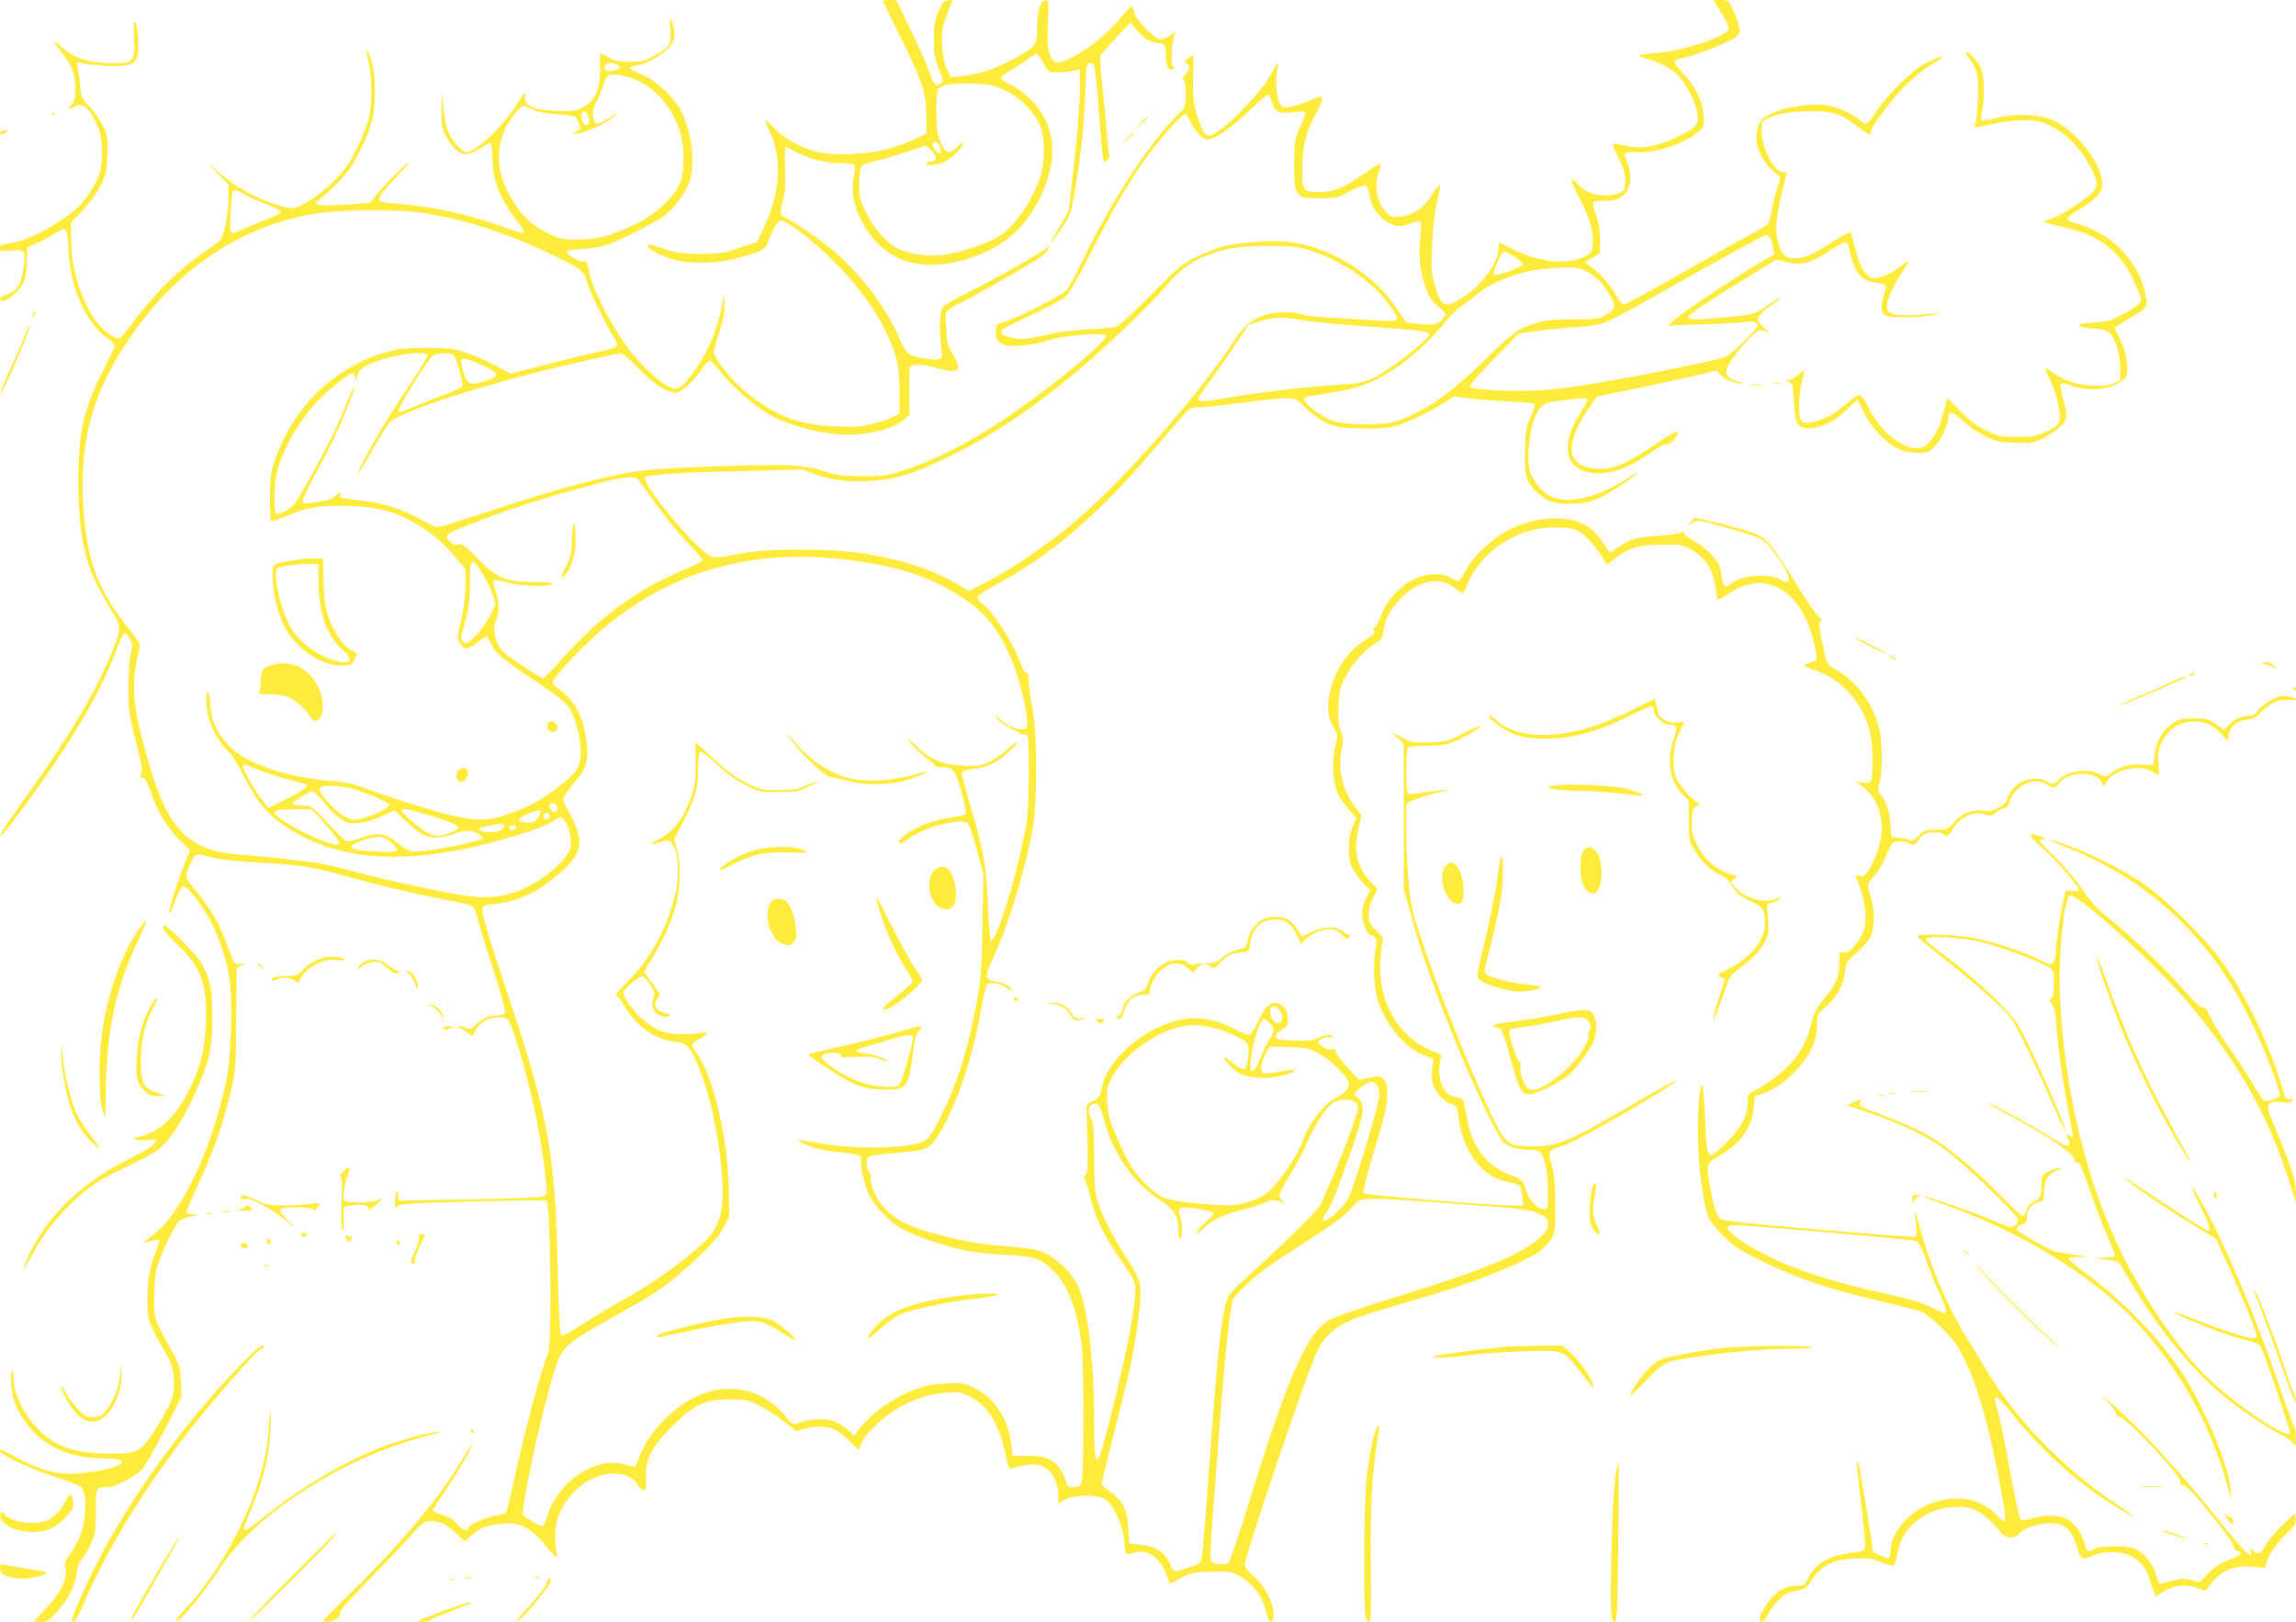 <?xml version="1.0" standalone="no"?>
<!DOCTYPE svg PUBLIC "-//W3C//DTD SVG 20010904//EN"
 "http://www.w3.org/TR/2001/REC-SVG-20010904/DTD/svg10.dtd">
<svg version="1.0" xmlns="http://www.w3.org/2000/svg"
 width="1280pt" height="904pt" viewBox="0 0 1280 904"
 preserveAspectRatio="xMidYMid meet">
<g transform="translate(0,904) scale(0.1,-0.1)"
fill="#ffeb3b" stroke="none">
<path d="M4922 9033 c2 -5 45 -91 95 -193 124 -250 147 -317 147 -445 l1 -100
-56 -27 c-30 -15 -96 -39 -145 -54 -118 -36 -315 -45 -414 -19 -89 23 -174 70
-230 127 -26 27 -50 48 -53 48 -3 0 7 -27 23 -61 72 -153 62 -340 -30 -535
l-38 -82 -98 -33 c-91 -31 -109 -34 -219 -34 -105 0 -130 3 -203 28 -46 16
-86 26 -89 23 -17 -17 70 -65 157 -87 85 -21 240 -17 335 10 157 43 160 45
184 109 28 72 47 102 67 102 31 0 172 -108 280 -215 182 -180 302 -361 355
-535 19 -61 23 -99 24 -199 l0 -125 -31 -18 c-17 -10 -69 -28 -115 -39 -72
-19 -102 -21 -209 -16 -212 9 -341 59 -505 194 -76 63 -175 186 -175 218 0 13
14 64 30 113 22 66 30 107 29 153 l-2 64 -9 -55 c-14 -80 -44 -175 -83 -256
-39 -80 -116 -187 -152 -211 -22 -14 -27 -14 -66 3 -53 24 -162 127 -226 213
-102 138 -206 347 -220 440 -5 36 -11 45 -24 43 -23 -4 -97 35 -97 52 0 10 23
15 88 18 48 3 110 13 137 23 68 23 260 121 313 158 55 40 118 122 143 186 36
95 19 268 -37 388 -40 85 -140 181 -226 218 -38 15 -68 32 -68 36 0 4 17 11
38 14 56 9 138 53 177 96 29 32 35 47 35 82 -1 23 -7 53 -14 67 -13 22 -14 18
-9 -43 7 -84 -4 -102 -88 -147 -56 -30 -73 -34 -139 -34 -62 -1 -83 4 -120 25
l-45 25 0 -91 c0 -117 -27 -178 -95 -213 -40 -21 -56 -23 -145 -20 -74 3 -110
9 -140 23 -36 18 -40 23 -37 55 2 33 -1 30 -48 -44 -28 -43 -79 -108 -112
-142 -59 -62 -143 -124 -166 -124 -24 0 -80 62 -101 110 -13 31 -25 87 -30
143 l-8 92 -2 -101 c-1 -89 2 -106 25 -152 30 -61 75 -102 111 -102 14 0 48
14 75 30 27 17 54 31 60 33 8 1 12 -27 13 -88 2 -115 40 -217 120 -322 52 -69
65 -93 48 -93 -5 0 -52 16 -106 35 -199 71 -401 115 -599 130 -49 4 -91 11
-94 16 -9 15 22 56 110 148 45 47 68 75 51 64 -33 -23 -146 -139 -186 -191
l-26 -34 -144 -9 c-159 -10 -186 -3 -134 33 17 12 62 54 101 93 56 57 81 94
122 176 65 133 82 200 82 332 0 79 -5 122 -21 173 -26 82 -36 73 -14 -11 20
-77 20 -243 0 -320 -9 -33 -38 -107 -66 -163 -42 -86 -64 -117 -127 -181 -80
-81 -189 -151 -234 -151 -43 0 -159 40 -236 81 -78 42 -129 78 -207 149 -33
30 -27 21 19 -27 l70 -72 -1 -84 c-1 -85 -24 -199 -45 -225 -7 -8 -44 -36 -83
-62 -148 -100 -291 -243 -425 -425 -23 -31 -48 -59 -55 -61 -7 -3 -32 7 -54
22 -116 76 -210 304 -214 515 l-2 106 65 69 c38 41 80 98 100 139 32 64 35 79
38 172 3 92 1 108 -22 158 -14 30 -47 79 -74 108 -47 49 -50 56 -55 117 -4 36
-9 80 -13 99 l-7 34 34 -7 c19 -4 78 -9 132 -13 106 -6 150 4 169 40 19 37 7
207 -15 207 -2 0 -2 -42 1 -92 4 -82 2 -96 -15 -117 -18 -22 -26 -24 -110 -23
-112 0 -199 24 -250 66 -69 57 -78 63 -68 46 5 -8 23 -33 41 -55 56 -71 74
-117 74 -193 0 -56 -4 -75 -22 -97 -12 -15 -18 -26 -12 -24 5 3 21 11 35 18
39 19 72 -7 111 -87 28 -57 33 -79 36 -157 4 -105 -13 -161 -79 -255 -47 -67
-88 -102 -200 -170 -94 -57 -174 -89 -241 -97 -39 -5 -48 -9 -48 -26 0 -18 5
-19 59 -14 80 9 87 0 73 -93 -14 -93 -37 -131 -90 -150 -23 -8 -42 -20 -42
-27 0 -35 76 10 116 69 26 36 29 52 33 130 l3 89 63 28 c34 16 80 40 101 55
26 17 41 22 50 15 7 -6 14 -53 17 -122 9 -201 96 -397 212 -479 25 -18 45 -37
45 -44 0 -7 -24 -59 -53 -116 -121 -235 -149 -357 -150 -633 0 -325 38 -487
163 -692 82 -135 81 -123 24 -267 -90 -226 -244 -484 -503 -841 -67 -92 -121
-174 -119 -183 2 -9 56 57 123 149 281 384 443 659 530 902 16 44 33 77 41 77
7 0 21 -14 29 -31 14 -26 14 -38 3 -87 -7 -31 -12 -115 -12 -187 0 -118 3
-145 38 -285 43 -171 42 -165 32 -199 -5 -15 -4 -21 2 -17 14 9 30 -14 51 -75
37 -109 91 -201 157 -266 l64 -63 -22 -53 c-41 -99 -99 -280 -96 -296 2 -9 17
19 33 62 15 44 35 82 43 85 20 7 75 -56 137 -159 62 -103 111 -248 126 -372
17 -144 7 -426 -20 -553 -80 -381 -247 -734 -407 -858 -29 -22 -52 -42 -50
-43 1 -1 19 3 39 9 20 6 40 9 43 5 3 -3 -5 -34 -19 -69 -32 -78 -47 -168 -46
-273 0 -96 9 -124 85 -257 56 -97 59 -107 63 -180 3 -70 0 -84 -28 -145 -18
-37 -56 -104 -86 -149 -73 -109 -94 -119 -240 -117 -138 1 -213 15 -291 53
-128 62 -245 233 -248 361 0 33 -5 54 -10 49 -4 -5 -7 -39 -4 -77 5 -92 49
-184 124 -264 94 -98 227 -148 394 -149 176 -1 107 -55 -102 -80 -140 -17
-232 3 -386 85 -91 49 -92 49 -92 37 0 -20 157 -96 285 -137 77 -25 149 -52
161 -60 28 -18 38 -90 24 -184 -10 -73 -38 -138 -84 -201 -23 -29 -26 -41 -20
-77 9 -59 -30 -135 -114 -224 l-64 -69 40 0 c37 0 45 5 92 57 62 71 98 142
107 212 4 34 14 63 30 81 13 16 36 55 51 87 25 54 27 67 26 180 0 134 -1 133
69 133 41 0 161 64 193 104 16 19 71 117 123 217 l93 183 -4 86 c-4 79 -7 92
-48 165 -105 191 -100 176 -100 299 0 69 6 135 15 171 18 67 99 236 124 259 9
8 39 19 66 24 48 9 49 10 13 11 -26 1 -38 6 -38 15 0 8 31 82 69 163 78 167
136 332 178 508 27 115 28 131 30 395 1 151 2 280 2 287 1 6 13 16 29 22 27
10 27 10 -7 8 -32 -2 -36 1 -49 38 -70 189 -99 244 -203 373 -64 79 -63 75
-19 163 24 45 16 44 125 16 34 -9 144 -20 255 -26 220 -11 305 -25 505 -83
145 -41 356 -90 555 -129 63 -12 121 -27 127 -33 7 -6 22 -46 32 -89 11 -42
50 -169 87 -281 37 -113 64 -212 61 -220 -4 -10 -19 -16 -41 -16 -48 0 -85
-16 -122 -52 -27 -25 -35 -28 -52 -19 -11 6 -29 11 -39 10 -16 0 -16 -1 2 -9
11 -5 31 -18 44 -28 l25 -20 15 31 c21 40 57 66 103 73 71 12 84 2 112 -83 92
-280 152 -561 181 -840 6 -54 5 -63 -13 -72 -12 -6 -171 -13 -416 -17 l-396
-7 0 26 c0 50 -16 28 -18 -25 -2 -44 0 -49 10 -35 12 16 54 19 421 29 224 6
410 8 414 4 23 -23 31 -797 9 -849 -42 -102 -133 -440 -191 -712 -20 -93 -40
-173 -44 -177 -4 -5 -34 -13 -66 -19 -60 -11 -145 -51 -145 -69 0 -22 -37 -8
-63 25 -20 25 -43 39 -83 51 -33 9 -54 20 -51 27 3 7 39 63 81 124 68 102 136
221 136 240 0 4 -25 -35 -55 -86 -120 -204 -333 -459 -609 -729 -91 -90 -166
-165 -166 -168 0 -2 14 -4 30 -4 34 0 76 32 65 50 -4 7 55 75 152 173 87 89
194 201 237 250 72 81 81 87 116 87 55 0 84 -14 140 -66 l50 -46 37 32 c49 43
88 58 172 66 98 9 159 -20 238 -117 58 -71 81 -86 66 -46 -4 12 -8 56 -8 97 0
90 29 159 101 239 110 122 304 144 362 40 10 -16 24 -28 32 -27 12 3 14 17 12
73 -4 102 31 171 146 285 115 114 173 144 296 149 52 2 107 -2 130 -9 50 -15
143 -70 212 -126 l52 -42 52 15 c35 10 69 13 106 8 55 -7 78 -20 156 -93 l37
-35 16 41 c21 53 123 149 208 196 91 51 168 75 261 82 75 5 85 4 136 -23 100
-52 163 -155 197 -326 15 -72 18 -78 37 -72 54 17 113 25 143 19 68 -13 113
-84 113 -178 l0 -38 25 16 c53 35 202 37 241 5 53 -43 103 -167 104 -254 0
-47 11 -57 46 -43 75 28 152 -22 187 -120 l19 -51 61 32 c55 29 70 32 168 35
92 3 112 1 146 -17 87 -44 137 -110 164 -215 15 -60 39 -62 39 -3 0 64 -48
155 -109 208 -31 27 -51 52 -51 65 0 54 350 1085 405 1195 38 74 81 117 156
155 65 32 112 47 494 160 230 67 516 183 589 239 18 14 45 43 60 63 25 37 26
42 26 193 0 111 -5 172 -16 214 -26 97 -30 89 65 120 80 25 640 350 627 363
-3 2 -105 -54 -228 -125 -385 -225 -429 -243 -583 -243 -97 0 -129 13 -163 68
-79 123 -308 674 -428 1027 -68 199 -76 233 -89 355 -8 74 -15 208 -15 297 l0
162 28 15 c33 17 126 45 190 56 40 8 36 8 -23 4 -38 -3 -94 -9 -122 -15 -29
-6 -57 -8 -63 -4 -14 8 -13 252 0 260 6 4 57 7 113 8 95 2 107 5 177 38 41 20
86 46 100 58 31 27 27 26 -85 -29 -83 -42 -95 -45 -185 -48 -90 -3 -98 -2
-155 27 l-60 30 35 -32 35 -31 1 -406 0 -405 33 -120 c41 -156 79 -271 157
-482 128 -345 319 -766 368 -812 28 -26 80 -40 148 -41 38 0 50 -4 62 -23 22
-34 36 -119 36 -217 0 -89 0 -90 -24 -90 -34 0 -83 52 -98 103 -16 58 -19 60
-98 91 -129 51 -208 160 -234 324 -7 43 -16 83 -19 89 -4 6 -22 14 -41 17 -49
9 -82 52 -90 118 -4 29 -2 68 3 86 8 28 7 34 -7 39 -228 73 -356 300 -322 570
l10 77 -40 41 c-35 35 -40 47 -40 86 0 29 9 64 25 94 l24 49 -40 43 c-78 85
-95 167 -64 302 l16 65 -31 40 c-76 100 -103 211 -81 326 11 53 10 67 -5 105
-12 34 -15 66 -12 138 3 81 8 103 37 160 35 72 103 149 168 190 36 23 41 31
47 74 8 63 37 116 94 176 101 105 226 127 308 55 39 -34 46 -31 64 24 17 54
90 150 150 197 108 86 232 126 367 120 71 -4 87 -8 125 -34 37 -27 118 -129
130 -167 3 -8 19 0 48 25 71 60 136 80 265 81 104 1 113 -1 164 -29 82 -45
120 -107 137 -222 3 -26 8 -51 10 -55 2 -3 33 13 69 37 196 132 397 16 465
-267 25 -106 25 -107 -7 -119 -16 -5 -35 -12 -43 -15 -9 -3 8 -13 42 -24 161
-50 283 -183 323 -351 17 -76 20 -260 4 -276 -7 -7 -27 -9 -48 -6 l-36 5 36
-25 c113 -80 142 -249 70 -404 -41 -87 -57 -104 -88 -96 -22 5 -24 3 -15 -13
27 -51 52 -153 52 -212 0 -71 -14 -108 -62 -166 -24 -30 -37 -37 -57 -34 -27
4 -27 4 -27 -62 0 -76 -17 -114 -91 -205 -37 -46 -52 -74 -62 -120 -19 -83
-50 -150 -100 -213 -44 -56 -146 -136 -217 -171 -41 -21 -42 -23 -41 -70 1
-71 -39 -144 -123 -225 -104 -100 -103 -101 -114 132 -4 105 -12 192 -16 192
-15 0 -25 -114 -24 -280 1 -172 28 -382 59 -456 8 -20 45 -66 82 -103 58 -58
89 -78 218 -142 183 -91 367 -154 643 -219 115 -26 226 -56 247 -64 20 -9 72
-51 115 -93 63 -64 86 -95 123 -173 77 -159 140 -386 202 -723 36 -198 35
-204 -29 -138 -95 97 -243 115 -391 47 -106 -48 -195 -162 -195 -247 0 -21 -4
-41 -10 -44 -9 -6 -90 30 -90 41 0 33 -74 482 -81 494 -12 18 -8 -27 23 -286
12 -99 19 -188 15 -196 -4 -11 -24 -19 -64 -23 -133 -15 -211 -58 -250 -138
-22 -44 -26 -47 -63 -47 -50 0 -88 -15 -124 -48 -37 -35 -86 -111 -86 -134 0
-30 27 -20 41 14 7 18 33 54 57 80 38 41 53 50 104 60 55 11 61 16 88 59 51
83 125 119 256 122 67 2 89 -2 131 -22 29 -13 58 -21 67 -18 9 4 17 25 21 54
16 107 76 187 179 238 74 36 185 46 250 21 43 -17 120 -82 151 -130 20 -30 74
-36 96 -10 42 51 188 81 247 50 40 -21 59 -50 82 -123 19 -64 33 -72 78 -49
45 23 124 30 183 16 65 -16 119 -67 138 -130 7 -25 19 -60 27 -78 l13 -32 47
30 c56 35 130 41 192 14 37 -15 37 -15 57 13 62 86 136 119 246 109 l68 -6 9
34 c13 46 60 112 116 164 40 37 47 48 44 75 l-3 32 -71 -68 c-40 -38 -82 -88
-95 -113 -26 -47 -42 -54 -70 -28 -16 15 -17 14 -12 -6 13 -50 -30 -8 -164
160 -217 272 -450 525 -608 663 -58 50 -63 53 -27 15 24 -25 45 -54 46 -64 2
-10 11 -21 22 -22 43 -8 349 -334 341 -364 -4 -12 0 -18 12 -18 22 0 66 -47
189 -203 57 -71 99 -133 96 -141 -3 -8 3 -16 15 -19 28 -7 27 -25 -1 -36 -90
-35 -118 -51 -159 -94 l-47 -48 -45 13 c-36 9 -56 9 -94 -1 -26 -6 -57 -14
-68 -17 -18 -5 -23 2 -34 44 -14 58 -65 122 -115 146 -45 21 -189 22 -230 1
-35 -19 -43 -14 -56 34 -13 51 -48 101 -89 128 -41 28 -131 31 -207 8 -38 -11
-51 -12 -60 -2 -6 6 -33 129 -59 272 -26 143 -56 289 -67 325 -21 77 -22 80
-5 80 6 0 41 -37 77 -82 182 -231 411 -431 645 -562 71 -41 46 -20 -75 62
-286 193 -557 476 -717 752 -31 52 -76 127 -100 165 -101 159 -203 398 -259
610 -22 82 -32 110 -28 75 4 -30 8 -71 8 -90 l1 -35 -57 2 c-31 1 -274 20
-540 43 -362 31 -487 45 -499 56 -20 18 -36 70 -55 177 -23 133 -24 130 54
176 118 69 178 154 189 266 l6 64 48 16 c107 36 238 164 279 273 12 30 20 77
20 110 0 56 1 59 45 96 60 50 103 126 111 197 6 54 9 59 65 108 33 29 66 66
74 82 24 46 29 145 10 209 -9 30 -18 64 -21 75 -4 14 6 33 34 62 24 25 50 68
66 111 15 39 34 73 42 76 25 9 61 7 90 -6 23 -11 28 -10 40 7 31 45 47 55 95
55 26 0 51 -4 54 -10 12 -19 31 -10 50 26 36 67 117 105 181 84 31 -11 38 -10
57 8 12 11 34 22 48 26 19 4 28 14 32 34 8 42 50 87 97 106 43 17 80 14 115
-10 27 -19 48 -17 62 6 43 68 203 76 237 13 l13 -26 19 28 c42 65 186 97 249
55 17 -11 33 -20 37 -20 4 0 4 31 1 69 -5 62 -3 73 23 121 35 65 84 99 152
107 69 8 131 -16 176 -68 l34 -40 6 34 c9 48 45 78 101 85 40 4 54 12 87 48
44 47 97 69 155 62 18 -2 33 -1 33 3 0 9 -38 19 -76 19 -35 0 -117 -50 -141
-86 -10 -16 -25 -24 -44 -24 -41 0 -90 -23 -116 -54 l-23 -26 -46 33 c-42 29
-52 32 -124 32 -71 0 -82 -3 -122 -30 -54 -39 -89 -101 -97 -174 l-6 -56 -62
3 c-72 4 -124 -10 -172 -46 -34 -25 -34 -25 -68 -7 -63 34 -178 18 -223 -30
-27 -29 -42 -31 -76 -9 -17 12 -39 15 -74 12 -63 -6 -113 -43 -135 -100 -12
-34 -25 -47 -58 -62 -23 -11 -49 -19 -57 -18 -85 13 -138 -6 -190 -65 -32 -36
-36 -38 -96 -38 -58 0 -66 -3 -98 -34 -23 -22 -39 -31 -48 -25 -7 5 -33 11
-58 14 l-45 5 -6 75 c-6 73 -24 126 -57 163 -14 15 -14 24 -3 68 18 68 15 229
-4 304 -35 133 -123 254 -234 318 -61 36 -57 29 -87 180 -14 76 -15 90 -3 98
10 6 10 9 2 9 -14 0 -80 96 -178 259 -38 63 -89 136 -114 162 -39 40 -59 51
-131 73 -47 14 -129 36 -183 48 l-97 22 -23 -23 -22 -22 30 17 c30 16 34 16
165 -21 214 -59 231 -67 282 -133 98 -125 122 -211 46 -164 -65 40 -224 26
-280 -24 -29 -27 -45 -11 -52 53 -6 49 -13 65 -49 105 -23 26 -69 63 -102 81
-33 19 -59 39 -57 46 2 9 -3 9 -17 2 -10 -6 -63 -13 -117 -17 -127 -8 -161
-17 -224 -59 -29 -19 -53 -35 -55 -35 -1 0 -18 24 -38 54 -65 98 -139 136
-264 136 -148 0 -288 -58 -401 -165 -42 -39 -82 -89 -101 -125 -18 -33 -36
-60 -41 -60 -5 0 -25 10 -45 21 -50 30 -142 23 -215 -17 -73 -39 -144 -121
-171 -195 -12 -34 -28 -63 -36 -66 -10 -4 -11 -9 -3 -18 9 -11 -1 -21 -42 -48
-106 -67 -178 -173 -205 -301 -17 -84 -11 -135 23 -193 24 -41 24 -42 8 -105
-21 -80 -14 -197 14 -261 11 -25 39 -66 62 -91 l42 -46 -21 -49 c-15 -36 -21
-70 -21 -123 0 -62 4 -80 29 -123 16 -27 43 -62 60 -78 l31 -27 -19 -38 c-30
-60 -35 -108 -15 -162 12 -34 24 -50 40 -54 29 -8 34 -25 23 -72 -14 -61 -11
-204 6 -269 37 -140 148 -280 258 -325 l59 -24 -7 -44 c-4 -24 -4 -61 0 -82 8
-48 60 -110 106 -125 33 -12 34 -13 42 -86 10 -95 59 -201 120 -263 54 -54 90
-73 159 -86 29 -6 56 -14 60 -18 4 -4 10 -31 14 -59 l7 -53 -59 0 c-144 1
-826 58 -833 69 -5 7 23 114 61 239 55 180 70 242 71 299 2 63 -1 75 -20 95
-22 21 -26 22 -80 10 l-57 -12 -58 63 c-33 34 -64 75 -69 90 -8 20 -15 25 -23
18 -13 -11 -76 21 -76 39 0 15 40 32 61 27 10 -3 19 -1 19 4 0 15 -49 10 -83
-8 -24 -12 -54 -16 -117 -14 -47 1 -93 4 -102 7 -28 8 -21 30 17 53 30 18 35
25 35 59 0 79 -70 120 -118 69 -11 -12 -35 -52 -52 -89 -18 -38 -38 -68 -45
-68 -7 0 -51 18 -98 41 -156 75 -281 71 -444 -15 -84 -44 -163 -112 -220 -189
-39 -54 -48 -76 -67 -160 -4 -18 -18 -33 -44 -45 -35 -17 -37 -19 -34 -62 1
-25 3 -112 5 -193 1 -115 -1 -150 -11 -156 -10 -6 -11 -13 -3 -27 5 -11 20
-57 31 -104 27 -110 81 -221 165 -339 37 -52 71 -106 76 -119 15 -38 11 -92
-21 -279 -27 -157 -144 -639 -170 -701 -22 -52 -30 -6 -30 176 0 363 -37 667
-95 782 -33 67 -109 141 -178 174 -42 20 -79 27 -192 36 -176 14 -266 30 -430
75 -147 40 -216 77 -280 147 -42 47 -84 146 -70 168 3 5 -1 17 -10 26 -10 11
-15 29 -13 53 3 35 4 36 53 43 28 4 98 11 158 16 127 10 142 18 198 110 93
155 181 414 224 662 15 85 32 158 38 162 25 16 76 8 106 -18 17 -14 31 -22 31
-16 0 20 -41 44 -87 50 -62 9 -65 27 -20 124 85 179 181 490 223 723 28 148
27 540 -1 680 -11 55 -20 121 -20 148 0 32 -4 47 -13 47 -7 0 -18 14 -24 30
-42 123 -151 298 -213 346 -19 14 -35 34 -35 43 0 10 33 34 91 65 318 170 576
390 892 761 93 110 179 208 189 218 13 11 37 17 67 17 25 0 132 11 236 25 105
14 215 25 245 25 54 0 57 -1 109 -54 33 -33 78 -65 115 -83 54 -24 75 -28 186
-31 75 -3 146 1 180 8 62 13 207 81 291 135 l56 36 79 -11 c44 -6 141 -14 216
-17 75 -3 142 -9 149 -14 9 -5 5 -23 -17 -71 -26 -57 -29 -76 -32 -189 -4
-145 6 -178 76 -241 54 -49 98 -61 196 -56 65 3 96 11 150 36 59 28 206 126
206 138 0 2 -25 -12 -56 -32 -176 -112 -336 -149 -435 -98 -42 21 -97 90 -110
136 -17 63 -6 210 21 281 35 93 49 103 162 116 119 14 138 14 138 1 0 -5 -17
-36 -37 -67 -135 -212 -78 -357 134 -340 70 5 166 49 270 123 34 24 68 41 76
38 18 -7 72 55 59 68 -6 6 -53 -20 -123 -68 -159 -108 -227 -138 -309 -138
-74 0 -126 23 -148 65 -29 54 4 158 91 282 22 31 40 57 41 57 1 0 87 18 191
39 105 22 254 54 333 72 l144 34 16 -22 c18 -24 91 -54 126 -52 11 1 3 5 -18
10 -54 13 -79 36 -71 68 14 55 156 221 190 221 9 0 26 -5 38 -11 12 -6 5 3
-15 21 -21 17 -38 39 -38 49 0 20 36 56 95 95 22 14 35 26 30 26 -5 0 -40 -21
-76 -46 -66 -45 -67 -45 -200 -60 -171 -18 -239 -18 -239 -1 0 12 151 112 380
251 l114 69 43 -11 c92 -25 142 -13 252 59 41 27 80 49 87 49 8 0 16 -12 20
-27 32 -142 66 -188 150 -199 65 -9 64 -8 48 -60 -22 -75 -19 -113 12 -124 36
-14 210 -10 269 6 28 7 37 11 20 9 -89 -14 -214 -17 -248 -6 -33 11 -37 16
-37 47 0 36 37 117 89 194 42 62 39 68 -15 24 -60 -49 -141 -78 -169 -60 -36
24 -64 77 -81 157 -10 43 -21 83 -25 90 -5 9 -36 -6 -105 -51 -111 -72 -151
-89 -211 -90 -51 0 -75 26 -93 101 -15 61 -8 129 25 269 14 56 25 103 25 106
0 2 -9 4 -19 4 -46 0 -112 117 -119 211 -4 62 -3 68 19 82 44 29 140 47 249
47 130 0 173 -13 259 -80 68 -53 81 -59 81 -36 0 28 103 167 183 249 53 54
111 101 162 131 88 52 62 54 -40 3 -73 -36 -210 -171 -275 -269 -24 -38 -50
-68 -56 -68 -7 0 -26 11 -42 25 -41 34 -127 72 -183 80 -75 11 -225 -12 -296
-44 -66 -31 -79 -47 -89 -108 -13 -83 31 -172 119 -240 14 -11 14 -17 -3 -66
-10 -29 -24 -84 -31 -122 -7 -39 -17 -75 -22 -82 -5 -7 -54 -37 -110 -67 -56
-29 -232 -129 -392 -220 -159 -92 -296 -165 -305 -164 -8 2 -28 27 -44 57 -29
54 -88 120 -141 157 l-30 21 43 27 42 26 0 75 c0 50 -7 95 -20 132 -29 83 -29
83 41 83 44 0 71 6 94 20 56 35 71 119 35 197 -23 52 -16 59 57 54 102 -6 263
48 343 116 31 26 32 29 27 89 -6 84 -44 162 -113 234 -31 32 -53 63 -50 69 3
5 29 14 57 20 70 15 252 87 284 113 23 18 26 26 20 57 -3 20 -18 62 -33 94
-27 57 -27 57 -71 57 -43 0 -43 0 -27 -22 38 -53 76 -124 74 -138 -8 -42 -249
-124 -400 -135 -54 -4 -98 -11 -98 -15 0 -4 21 -13 48 -20 59 -14 133 -54 166
-89 43 -45 95 -141 106 -198 15 -70 1 -92 -83 -134 -132 -67 -229 -84 -333
-58 -25 6 -48 9 -51 5 -3 -3 10 -38 30 -77 29 -56 37 -83 37 -125 0 -49 -2
-55 -30 -69 -38 -19 -120 -19 -168 1 -20 8 -49 28 -64 45 -49 53 -48 30 1 -63
58 -109 81 -182 81 -253 0 -37 -5 -56 -17 -67 -80 -66 -258 -60 -412 14 -47
23 -88 43 -91 45 -4 2 -6 -12 -6 -30 0 -80 -89 -203 -199 -275 -97 -64 -120
-54 -155 65 -21 71 -22 89 -16 228 4 94 14 183 27 238 12 49 19 91 16 93 -5 5
-20 -13 -60 -76 -35 -53 -94 -90 -158 -97 -53 -5 -56 -4 -87 31 -51 58 -63
148 -30 235 5 13 6 26 4 28 -3 3 -41 -20 -84 -51 -116 -81 -174 -106 -250
-106 -101 0 -102 2 -102 131 0 123 24 216 81 315 30 53 37 84 19 84 -6 0 -37
-11 -69 -25 -33 -13 -77 -27 -99 -31 -36 -6 -42 -3 -58 21 -20 30 -26 144 -11
198 12 43 -7 25 -36 -35 -44 -89 -237 -291 -319 -334 -38 -20 -55 -9 -76 49
-37 99 -45 155 -40 273 3 63 3 114 -1 114 -3 0 -17 -9 -30 -19 -20 -15 -21
-19 -7 -24 22 -9 20 -29 -6 -62 -15 -20 -18 -30 -10 -33 8 -2 12 -28 12 -76 0
-70 -1 -73 -36 -107 -158 -152 -381 -492 -540 -824 -34 -71 -72 -143 -85 -159
-24 -30 -267 -156 -349 -180 -43 -12 -45 -15 -48 -53 -3 -35 1 -44 25 -63 25
-20 36 -22 113 -17 52 3 112 15 155 30 79 27 308 46 320 26 17 -26 -338 -316
-580 -475 -205 -134 -384 -224 -560 -280 -81 -26 -103 -29 -220 -28 -112 0
-141 4 -210 27 -57 19 -112 28 -190 33 -121 7 -623 -10 -804 -27 -161 -15
-481 -98 -844 -219 -165 -55 -307 -100 -317 -100 -9 0 -51 20 -94 44 -100 57
-220 95 -342 107 -54 6 -101 12 -105 15 -5 2 -5 12 -2 22 4 12 -2 9 -23 -9
-22 -19 -48 -29 -103 -38 -47 -7 -78 -8 -84 -2 -6 6 20 63 71 158 90 164 137
265 188 395 49 126 41 132 -10 8 -24 -58 -56 -132 -71 -165 -31 -69 -188 -356
-217 -398 -22 -30 -93 -71 -108 -62 -13 8 -13 147 0 214 24 126 122 303 234
419 61 64 174 152 195 152 6 0 11 -12 12 -27 1 -25 2 -23 11 10 8 31 19 42 60
63 97 49 314 85 332 55 3 -5 -36 -71 -88 -148 -106 -157 -182 -279 -248 -403
-80 -149 -63 -141 22 10 45 80 91 155 103 166 66 64 536 215 1024 328 134 31
252 56 263 56 12 0 52 -34 101 -85 81 -84 158 -135 206 -135 29 0 103 67 145
132 17 26 37 48 44 48 7 0 33 -26 57 -57 81 -105 229 -227 324 -269 86 -38
220 -74 311 -83 152 -16 330 21 394 81 l29 27 -2 131 c0 72 1 133 4 136 16 17
81 13 157 -9 118 -34 138 -14 81 80 -25 40 -31 63 -36 138 -6 86 -6 91 17 111
12 12 43 29 68 38 39 16 350 193 437 250 17 11 39 34 48 51 10 17 11 23 2 13
-20 -25 -294 -182 -444 -255 -73 -35 -139 -74 -148 -86 -17 -24 -20 -160 -6
-235 11 -56 -4 -65 -90 -51 -98 16 -107 23 -150 123 -64 150 -183 312 -325
445 -71 67 -223 175 -301 215 -38 19 -38 15 -17 103 12 51 15 97 11 181 -3 66
-2 112 4 112 5 0 33 -13 62 -30 65 -36 161 -60 249 -60 37 0 70 -4 73 -10 3
-5 1 -37 -6 -70 -22 -112 27 -252 126 -358 126 -137 314 -165 545 -83 169 60
285 162 365 323 111 225 92 415 -54 558 -31 30 -80 66 -109 79 -29 14 -52 30
-52 37 0 7 26 27 58 44 31 18 73 46 93 61 20 16 42 29 47 29 6 0 23 -24 39
-52 28 -52 29 -53 73 -52 25 0 64 4 88 8 l42 9 0 -119 c0 -68 -13 -238 -31
-394 l-31 -275 -37 -65 c-79 -135 -80 -150 -2 -31 50 75 53 86 72 198 38 235
52 361 58 538 6 173 7 180 27 183 27 4 29 -3 49 -253 27 -332 23 -310 46 -289
12 11 17 24 13 33 -3 9 -10 70 -15 136 -4 66 -16 184 -25 261 -10 84 -13 147
-8 156 5 8 44 53 87 99 l79 84 32 -38 c42 -51 84 -77 122 -77 37 0 44 -12 44
-80 0 -52 21 -83 42 -62 9 9 9 12 -1 12 -9 0 -12 18 -8 73 2 39 8 83 12 96 l8
25 -30 -22 c-17 -12 -41 -22 -53 -22 -31 0 -139 110 -146 150 -4 17 -10 32
-14 35 -3 2 -32 -27 -62 -64 -68 -83 -172 -169 -262 -216 -92 -48 -110 -46
-132 10 -14 37 -16 68 -12 175 5 128 4 131 -16 128 -28 -4 -44 -62 -45 -161
-1 -95 -6 -100 -149 -175 -101 -53 -172 -75 -275 -87 l-57 -6 -22 48 c-15 33
-23 75 -26 133 -4 84 4 118 53 233 7 16 4 18 -20 15 -22 -2 -31 -13 -53 -63
-22 -51 -26 -75 -26 -155 0 -82 4 -105 28 -164 27 -65 28 -70 11 -82 -27 -20
-39 -8 -63 64 -13 37 -60 142 -105 235 l-81 167 -39 0 c-21 0 -37 -3 -35 -7z
m-1477 -356 c20 -16 14 -22 -32 -31 -33 -8 -49 4 -39 29 7 19 46 19 71 2z m80
-74 c124 -43 231 -167 270 -313 23 -86 20 -220 -7 -278 -35 -75 -138 -170
-238 -218 -146 -70 -212 -88 -325 -89 -97 0 -104 2 -177 38 -95 46 -162 118
-219 232 -72 145 -63 286 27 413 25 34 52 62 60 62 8 0 33 -9 54 -20 27 -14
69 -22 132 -26 51 -4 98 -11 105 -16 6 -5 16 -22 22 -39 9 -26 7 -30 -17 -43
-27 -15 -27 -15 13 -9 51 7 153 56 196 94 31 28 30 27 -21 -5 -70 -46 -86 -46
-93 0 -5 27 0 49 17 83 13 25 31 69 40 98 10 31 24 53 34 56 24 5 79 -3 127
-20z m2045 -52 c109 -42 201 -133 235 -230 20 -58 19 -183 -1 -252 -43 -146
-155 -306 -250 -356 -71 -37 -199 -79 -288 -93 -80 -13 -192 1 -256 32 -66 32
-133 107 -179 199 -38 75 -41 87 -41 163 0 50 5 89 13 99 6 9 43 23 82 31 39
8 116 31 173 50 l103 35 31 -28 c34 -30 34 -61 -1 -61 -11 0 -23 -4 -26 -10
-11 -18 64 -11 104 9 39 21 101 83 101 103 0 7 -15 -3 -34 -21 -46 -45 -66
-38 -93 29 -19 46 -22 75 -23 171 0 82 4 120 13 126 26 22 73 29 176 27 82 -1
118 -6 161 -23z m1521 -82 c17 -54 37 -63 122 -54 80 8 78 14 30 -95 -26 -60
-28 -74 -28 -197 0 -118 2 -134 21 -160 21 -27 23 -28 120 -28 95 0 102 2 171
39 40 21 79 36 86 33 8 -3 17 -24 20 -46 8 -60 38 -111 86 -148 49 -38 88 -42
151 -17 24 10 45 13 49 8 5 -5 4 -45 -1 -89 -11 -99 -4 -176 27 -268 19 -58
33 -80 71 -115 l47 -43 -20 -27 c-23 -31 -51 -37 -140 -27 l-63 7 -62 90
c-128 187 -360 328 -589 359 -89 12 -278 -1 -374 -26 -33 -8 -98 -34 -145 -57
-78 -38 -99 -55 -255 -213 -121 -123 -179 -174 -200 -178 -16 -4 -86 -10 -155
-13 -80 -4 -161 -15 -224 -30 -108 -26 -152 -29 -208 -14 -44 13 -56 27 -37
45 8 7 84 45 169 84 85 40 168 84 183 99 16 15 69 106 117 202 127 250 211
398 304 534 82 122 231 290 247 281 5 -3 17 -25 27 -48 11 -23 33 -55 50 -70
25 -24 36 -28 61 -22 41 9 126 72 231 172 47 45 88 79 92 77 4 -3 13 -23 19
-45z m-3809 -84 c4 -17 3 -34 -2 -39 -13 -13 -40 12 -40 39 0 45 30 45 42 0z
m1957 -161 c6 -14 9 -30 5 -35 -9 -14 -44 20 -44 43 0 27 25 22 39 -8z m-3871
-270 c24 -15 79 -39 121 -54 42 -16 76 -34 76 -41 0 -7 -31 -25 -70 -39 -38
-14 -96 -38 -129 -53 -88 -41 -86 -43 -80 81 3 59 7 113 10 120 5 18 22 15 72
-14z m981 -100 c227 -33 465 -108 708 -224 188 -90 198 -98 218 -167 17 -57
107 -243 144 -298 36 -53 30 -62 -56 -80 -43 -8 -177 -41 -297 -72 l-219 -56
-86 46 c-47 25 -121 57 -163 71 -68 23 -93 26 -219 26 -113 0 -158 -4 -216
-20 -299 -84 -531 -309 -634 -615 -19 -59 -23 -91 -24 -197 0 -69 3 -129 6
-132 3 -4 39 8 80 25 116 49 171 59 319 59 194 0 309 -32 450 -125 79 -53 122
-92 186 -169 l49 -59 0 -91 c-1 -58 -9 -128 -24 -193 -23 -97 -23 -103 -7
-128 26 -39 40 -40 91 -1 25 20 51 36 56 36 5 0 18 -20 30 -45 23 -49 65 -83
276 -223 67 -45 134 -97 148 -116 36 -48 66 -145 71 -236 7 -101 -13 -133
-131 -223 -97 -74 -168 -111 -295 -153 -135 -44 -232 -29 -620 98 -69 22 -150
51 -180 63 -37 15 -95 26 -180 33 -242 22 -454 95 -548 189 -69 69 -106 150
-111 240 -4 80 -21 91 -21 13 0 -95 53 -214 125 -280 15 -14 46 -63 70 -110
77 -151 125 -216 206 -277 292 -221 678 -257 1214 -113 160 43 278 85 321 114
36 24 39 24 56 9 28 -26 49 -111 39 -157 -18 -75 -173 -202 -303 -247 -127
-44 -220 -41 -495 17 -120 25 -270 59 -333 76 -181 48 -221 57 -285 68 -83 13
-311 37 -423 45 -275 18 -397 130 -497 462 -73 238 -98 360 -98 468 0 60 7
125 17 163 9 35 16 69 16 77 0 7 -26 46 -59 86 -166 209 -226 357 -251 614
-40 430 43 729 302 1079 271 368 655 596 1068 635 149 14 395 12 509 -5z
m7520 -142 c5 -9 12 -34 16 -54 l7 -36 -98 -57 c-125 -74 -408 -263 -457 -306
l-39 -34 201 7 c110 3 214 9 230 13 37 8 71 -1 71 -20 0 -15 -141 -155 -176
-173 -30 -16 -435 -99 -724 -148 -123 -21 -257 -38 -335 -41 -165 -7 -365 4
-371 22 -3 6 58 76 134 154 l139 141 104 15 c57 8 154 18 214 21 67 4 130 14
160 25 28 10 131 64 230 120 405 230 659 369 671 369 8 0 18 -8 23 -18z
m-2608 -56 c190 -50 385 -176 480 -310 72 -101 72 -100 -73 -92 -296 16 -397
25 -416 35 -11 6 -47 11 -79 11 -135 -1 -217 -43 -285 -148 -210 -324 -665
-836 -938 -1055 -151 -121 -323 -237 -453 -303 l-96 -49 -38 23 c-154 93 -295
142 -532 184 -170 30 -543 33 -691 4 -180 -34 -165 -37 -247 39 -122 111 -317
365 -297 385 15 15 231 28 574 35 l305 7 74 -27 c96 -34 204 -46 317 -35 118
11 170 24 273 66 380 158 727 398 1135 787 88 83 189 187 225 231 97 117 196
175 358 210 91 19 331 21 404 2z m1188 -51 c23 -14 41 -31 41 -38 0 -15 -151
-70 -162 -59 -7 7 20 80 46 120 9 16 20 12 75 -23z m411 -87 c40 -24 67 -51
98 -97 55 -82 54 -108 -8 -138 -39 -21 -59 -23 -181 -23 -111 0 -150 -4 -205
-21 -100 -30 -124 -48 -279 -199 -200 -195 -341 -294 -495 -346 -85 -29 -294
-26 -374 5 -60 24 -146 92 -146 117 0 8 18 15 48 19 106 13 213 35 273 55 158
53 333 189 482 373 20 25 59 61 85 78 26 18 62 45 80 61 74 64 236 126 357
137 172 17 206 14 265 -21z m-1597 -263 c47 -8 179 -22 294 -30 406 -29 418
-31 407 -58 -6 -18 -133 -123 -209 -174 -118 -79 -148 -90 -280 -97 -178 -10
-461 -43 -623 -72 -137 -25 -172 -26 -172 -5 0 5 28 47 62 92 34 46 97 136
140 201 l78 117 63 20 c76 24 128 26 240 6z m-4735 -193 c15 -10 56 -156 49
-175 -3 -8 -47 -28 -99 -47 -51 -18 -128 -49 -171 -68 -49 -22 -81 -32 -87
-26 -9 9 143 257 188 307 16 18 95 24 120 9z m163 -59 c93 -42 98 -58 24 -84
-81 -28 -103 -25 -121 18 -9 20 -18 52 -21 70 -5 29 -3 33 16 33 12 0 58 -16
102 -37z m892 -670 c94 -136 186 -252 257 -325 44 -45 79 -87 77 -92 -2 -6
-49 -30 -105 -53 -253 -104 -473 -265 -678 -495 -52 -60 -100 -108 -107 -108
-6 0 -60 32 -120 72 -79 52 -113 81 -126 107 -28 56 -33 103 -16 144 20 47 19
97 -2 163 -9 30 -14 57 -10 60 4 4 35 -1 69 -12 69 -21 239 -27 257 -9 7 7
-27 10 -102 11 -160 0 -206 20 -314 131 -70 72 -84 83 -106 78 -18 -5 -31 -1
-46 14 -40 40 -39 41 174 123 168 65 401 138 625 197 131 34 150 38 203 40 34
1 40 -3 70 -46z m1142 -414 c208 -25 377 -70 498 -130 232 -117 323 -209 413
-418 60 -139 110 -375 83 -391 -28 -18 -96 6 -143 49 -25 23 -27 24 -17 4 6
-12 37 -34 68 -49 32 -16 60 -31 63 -34 3 -3 14 -5 25 -5 19 0 20 -7 20 -220
-1 -199 -3 -233 -28 -355 -50 -252 -154 -579 -182 -573 -6 2 -13 81 -17 196
-7 212 -27 322 -110 595 -22 74 -37 139 -35 146 3 7 30 16 60 19 31 3 76 14
101 25 46 21 146 106 146 125 0 5 -23 -11 -50 -37 -28 -26 -76 -59 -106 -73
-50 -23 -66 -25 -148 -21 -113 5 -185 36 -264 114 -28 29 -47 44 -41 33 14
-27 85 -96 121 -117 15 -9 28 -21 28 -28 0 -6 16 -11 38 -11 67 0 76 -11 112
-138 19 -67 29 -119 24 -124 -5 -4 -43 -13 -85 -19 -93 -14 -173 -43 -236 -85
-45 -31 -66 -57 -44 -57 5 0 31 14 57 32 98 66 292 111 322 75 7 -8 29 -75 49
-149 l35 -133 -5 -285 c-5 -296 -9 -327 -67 -595 -35 -159 -95 -332 -163 -465
-52 -105 -68 -127 -97 -142 -84 -42 -386 -47 -595 -9 -55 10 -102 17 -104 15
-2 -2 20 -15 50 -28 36 -17 88 -29 154 -36 152 -17 145 -15 145 -58 0 -48 24
-141 49 -190 30 -58 106 -138 169 -176 74 -44 241 -102 365 -127 53 -10 157
-22 230 -25 156 -8 191 -20 261 -90 80 -80 130 -210 156 -407 13 -101 13 -737
0 -771 -8 -21 -16 -26 -44 -26 -33 0 -36 3 -46 40 -6 21 -22 53 -36 70 -44 51
-79 64 -174 65 l-85 0 -7 60 c-15 141 -92 261 -202 315 -64 32 -69 33 -163 28
-78 -4 -114 -12 -178 -36 -125 -49 -238 -131 -307 -221 l-26 -35 -41 37 c-22
20 -59 41 -83 48 -48 13 -129 7 -183 -12 -35 -13 -37 -13 -63 21 -130 167
-322 213 -517 122 -125 -59 -262 -204 -307 -325 -11 -32 -24 -60 -28 -62 -4
-2 -29 3 -56 11 -162 49 -377 -96 -435 -295 -7 -23 -18 -45 -25 -48 -6 -2 -27
6 -46 19 -20 13 -43 28 -53 33 -16 10 -15 23 19 205 47 246 139 608 172 678
39 80 69 101 414 293 140 78 212 131 356 265 81 76 120 121 145 166 l34 63 -1
135 c-4 291 -80 629 -174 770 -16 25 -30 50 -30 57 0 6 17 20 37 30 47 24 57
47 16 36 -15 -4 -66 -8 -113 -8 -94 1 -137 17 -217 82 -52 43 -116 134 -107
154 12 27 93 91 108 86 8 -3 27 -24 42 -47 25 -37 26 -44 16 -77 -9 -28 -8
-43 1 -62 14 -29 71 -51 88 -34 7 7 -1 13 -26 17 -46 9 -67 46 -42 74 10 10
17 22 17 25 0 4 -20 34 -45 68 l-45 61 19 32 c79 129 107 186 148 301 34 95
42 252 18 344 l-16 64 49 96 c70 136 84 185 84 297 1 72 4 94 14 94 8 0 50
-33 94 -74 50 -46 108 -88 156 -112 75 -38 80 -39 183 -39 94 0 113 3 164 27
77 36 73 43 -5 10 -53 -22 -78 -26 -158 -26 -83 -1 -102 3 -154 27 -74 34
-142 84 -233 169 -40 38 -73 68 -75 68 -2 0 -1 -47 0 -104 4 -119 -9 -179 -63
-286 -36 -71 -80 -117 -146 -151 -52 -26 -45 -34 11 -14 39 14 45 14 61 -1 41
-37 51 -184 20 -305 -48 -184 -139 -350 -258 -466 -46 -46 -77 -83 -69 -83 8
0 28 -25 46 -56 63 -112 169 -188 281 -201 67 -8 86 -27 127 -124 67 -161 111
-353 133 -576 21 -211 2 -309 -73 -394 -74 -84 -291 -243 -462 -339 -72 -39
-179 -103 -239 -142 -76 -49 -112 -67 -119 -60 -7 7 -14 146 -19 379 -14 635
-52 846 -280 1526 -72 213 -133 410 -136 437 -6 55 -9 53 90 64 78 9 181 50
249 99 143 102 197 169 198 243 0 41 -28 119 -62 173 -15 25 -28 54 -28 65 0
12 27 52 59 90 70 80 84 125 71 228 -18 147 -65 235 -165 305 -29 21 -29 23
-14 48 29 48 182 207 274 283 386 322 828 446 1360 381z m-2034 -79 c22 -35
47 -88 56 -116 l16 -53 -31 -63 c-17 -35 -54 -85 -81 -113 -48 -46 -52 -48
-68 -32 -15 15 -16 22 -4 59 34 116 41 160 41 271 0 142 10 149 71 47z m-1244
-1094 c35 -14 106 -37 159 -51 53 -13 99 -27 103 -30 10 -11 -40 -46 -128 -88
l-84 -41 -26 31 c-45 54 -123 191 -116 203 4 6 12 9 19 6 6 -2 39 -16 73 -30z
m611 -135 c69 -27 112 -49 112 -58 0 -21 -141 -83 -189 -83 -46 0 -101 37
-164 112 -57 68 -48 81 51 76 61 -3 100 -13 190 -47z m-274 -18 c19 -21 43
-50 54 -64 11 -14 39 -38 61 -53 36 -25 48 -28 98 -24 38 3 84 16 131 38 l72
33 64 -62 c99 -94 151 -109 261 -71 70 24 96 25 135 5 25 -13 41 -35 26 -35
-2 0 -39 -9 -82 -20 -117 -29 -275 -52 -309 -46 -17 3 -55 26 -85 51 -64 53
-101 57 -195 25 -32 -11 -66 -20 -76 -20 -10 0 -35 19 -56 43 -21 23 -63 68
-94 100 -54 55 -58 57 -108 57 -38 0 -52 4 -49 13 4 11 94 66 110 67 4 0 23
-17 42 -37z m1322 -68 c-7 -20 -25 -16 -40 8 -8 13 -7 20 4 27 20 12 45 -12
36 -35z m-1330 -37 c58 -61 114 -133 114 -147 0 -16 -18 -14 -85 9 -101 35
-275 136 -275 160 0 13 27 18 120 19 l86 1 40 -42z m644 -1 c150 -47 164 -60
90 -89 -60 -23 -83 -22 -132 3 -42 22 -138 105 -138 120 0 17 45 8 180 -34z
m582 0 c-16 -28 -23 -32 -63 -32 -63 0 -58 23 11 51 30 12 59 20 63 17 4 -3 0
-19 -11 -36z m63 2 c0 -7 -8 -15 -17 -17 -18 -3 -25 18 -11 32 10 10 28 1 28
-15z m-255 -54 c0 -20 -32 -35 -77 -35 -36 0 -73 14 -63 23 5 4 97 23 128 26
6 0 12 -6 12 -14z m68 -7 c-7 -19 -38 -22 -38 -4 0 10 9 16 21 16 12 0 19 -5
17 -12z m-695 -86 c51 -49 40 -56 -80 -49 -109 6 -143 12 -143 28 0 21 129 61
170 53 14 -3 37 -17 53 -32z m4951 -934 c20 -28 20 -52 2 -67 -21 -18 -56 20
-56 59 0 37 31 42 54 8z m-57 -70 c30 -28 29 -49 -3 -98 -15 -22 -37 -68 -49
-102 -15 -40 -29 -64 -40 -67 -16 -3 -17 3 -11 63 10 98 52 226 74 226 3 0 16
-10 29 -22z m-258 -44 c34 -13 81 -34 102 -46 42 -23 47 -43 33 -130 -8 -49
-27 -49 -83 -2 -54 46 -63 38 -16 -15 49 -54 112 -74 213 -69 68 3 162 32 148
45 -2 2 -39 -2 -81 -11 -43 -8 -84 -12 -92 -9 -19 8 -15 52 10 103 l22 45 105
-2 c94 -2 111 -6 166 -33 72 -35 174 -137 174 -174 0 -27 -30 -56 -86 -84 -51
-26 -137 -138 -163 -213 -33 -96 -130 -241 -205 -307 -22 -19 -64 -40 -107
-53 -60 -18 -86 -21 -177 -16 -124 7 -242 22 -292 39 -45 15 -133 98 -181 171
-20 32 -58 108 -84 169 -38 89 -48 125 -52 189 -5 70 -3 83 21 133 68 138 263
277 421 299 53 8 138 -5 204 -29z m855 -300 c9 -8 16 -32 16 -52 0 -38 -59
-250 -132 -471 -37 -111 -46 -130 -88 -172 -78 -78 -124 -88 -74 -16 26 38 53
105 133 332 80 225 85 269 38 307 -19 14 -19 18 -7 34 18 21 70 54 87 54 6 0
19 -7 27 -16z m-119 -98 c14 -10 17 -21 13 -47 -11 -64 -178 -483 -214 -536
-30 -44 -261 -268 -441 -427 -24 -21 -52 -52 -62 -70 -37 -60 -61 -270 -111
-971 -17 -236 -34 -450 -38 -475 -7 -45 -8 -45 -72 -67 -82 -29 -88 -29 -100
3 -30 78 -81 114 -175 123 l-60 6 -5 85 c-6 107 -27 149 -97 201 -29 22 -53
42 -53 45 0 3 40 164 89 357 68 268 95 391 110 515 32 253 34 241 -63 396 -83
132 -143 252 -161 323 -11 40 -15 109 -15 230 0 132 -4 182 -15 210 -21 50
-19 80 6 88 30 10 43 -9 64 -88 47 -182 157 -342 298 -437 95 -63 117 -98 117
-178 0 -33 4 -51 10 -47 13 8 13 84 -1 124 -18 51 -4 57 93 43 45 -6 86 -16
91 -21 6 -6 -2 -18 -19 -33 -43 -36 -74 -70 -74 -81 0 -6 17 5 38 25 50 49
109 77 218 104 50 12 105 29 122 38 37 19 65 20 95 5 21 -12 21 -11 5 8 -10
11 -18 24 -18 30 0 6 29 60 65 119 36 59 79 142 96 184 36 85 96 178 135 209
31 24 100 28 129 7z m550 -566 c383 -27 415 -31 468 -54 53 -24 57 -28 57 -60
0 -28 -8 -42 -47 -76 -110 -97 -302 -176 -788 -326 -187 -58 -359 -117 -382
-130 -128 -74 -233 -314 -462 -1058 -49 -159 -95 -292 -102 -297 -25 -16 -88
-10 -97 9 -6 10 -3 103 8 242 10 124 28 353 39 510 33 433 60 681 78 710 36
56 158 160 283 240 277 178 317 206 370 262 67 70 23 68 575 28z m1785 -135
c439 -36 767 -66 789 -73 19 -6 31 -28 61 -112 20 -58 53 -141 74 -184 37 -80
43 -106 27 -106 -5 0 -40 15 -78 34 -47 24 -119 45 -237 71 -192 41 -369 91
-506 142 -176 65 -380 184 -388 226 -4 22 15 22 258 2z"/>
<path d="M1621 5914 c-107 -19 -101 -14 -101 -96 0 -83 27 -193 66 -270 62
-122 201 -218 315 -218 55 0 59 2 74 30 8 16 15 31 15 34 0 3 -17 14 -38 26
-46 26 -94 101 -125 192 -15 48 -21 94 -23 188 l-3 125 -53 2 c-29 1 -86 -5
-127 -13z m155 -129 c3 -169 49 -295 135 -368 50 -43 51 -73 1 -69 -102 8
-242 102 -294 199 -60 110 -101 308 -68 328 15 10 129 23 180 21 l45 -1 1
-110z"/>
<path d="M1527 5335 c-27 -7 -53 -17 -59 -23 -5 -5 -13 -40 -15 -76 l-6 -66
54 0 c30 0 71 -5 92 -11 42 -11 108 -66 134 -110 20 -34 33 -36 56 -11 24 26
21 106 -4 162 -50 110 -148 163 -252 135z"/>
<path d="M3054 5005 c-9 -23 3 -45 26 -45 25 0 37 25 20 45 -16 19 -39 19 -46
0z"/>
<path d="M2548 4735 c-12 -27 2 -55 28 -55 18 0 39 44 31 64 -10 25 -46 19
-59 -9z"/>
<path d="M3189 6040 c-4 -94 -8 -111 -36 -162 -32 -61 -29 -77 6 -32 30 38 51
118 50 188 -2 113 -16 117 -20 6z"/>
<path d="M4407 4922 c30 -56 193 -212 220 -212 7 0 46 -9 85 -20 108 -30 253
-28 355 5 71 23 142 56 88 41 -177 -49 -302 -59 -417 -35 -108 23 -235 109
-322 219 l-27 35 18 -33z"/>
<path d="M4250 4310 c-64 -11 -140 -42 -193 -79 -71 -49 -56 -55 26 -11 104
56 175 72 307 68 61 -2 110 -2 110 0 0 2 -16 10 -35 18 -37 15 -139 17 -215 4z"/>
<path d="M5224 4198 c-43 -20 -57 -98 -30 -162 25 -60 86 -85 119 -48 31 34
16 163 -24 203 -21 21 -34 23 -65 7z"/>
<path d="M4895 3992 c29 -113 102 -276 160 -361 20 -29 34 -59 32 -66 -3 -7
-44 -43 -92 -81 -86 -69 -96 -87 -33 -61 45 19 178 133 178 153 0 8 -16 36
-36 62 -19 25 -75 126 -125 224 -49 98 -91 178 -93 178 -2 0 2 -22 9 -48z"/>
<path d="M4296 4008 c-40 -57 -6 -192 56 -224 36 -19 52 -18 73 6 15 16 17 30
11 82 -3 35 -16 83 -29 108 -20 39 -28 45 -59 48 -28 2 -40 -2 -52 -20z"/>
<path d="M5000 3285 c-63 -19 -198 -53 -300 -76 -102 -22 -187 -43 -189 -45
-7 -6 3 -14 122 -92 125 -83 189 -106 303 -106 120 -1 129 12 155 214 10 75
17 99 35 117 31 31 17 30 -126 -12z m90 -27 c-2 -41 -59 -242 -74 -259 -17
-20 -25 -21 -96 -16 -96 8 -167 34 -265 97 -98 64 -99 90 -3 90 30 0 39 -4 35
-14 -4 -11 12 -12 86 -8 71 3 101 1 131 -12 22 -9 41 -15 43 -12 8 8 -70 37
-117 43 -28 3 -53 10 -56 14 -2 5 21 16 53 24 32 9 92 27 133 40 86 26 130 31
130 13z"/>
<path d="M5325 1814 c-245 -37 -360 -80 -439 -164 -40 -43 -56 -70 -41 -70 2
0 34 27 70 59 41 37 86 67 119 80 76 28 273 68 407 82 63 7 118 16 124 21 14
12 -139 8 -240 -8z"/>
<path d="M3985 1680 c-95 -19 -238 -54 -292 -71 -34 -11 -47 -30 -15 -23 342
74 490 98 554 87 22 -3 73 -27 114 -54 41 -27 80 -49 87 -49 19 1 -83 88 -129
110 -52 26 -192 26 -319 0z"/>
<path d="M10978 8713 c47 -59 56 -102 49 -227 -4 -61 -9 -122 -13 -135 -8 -27
-21 -27 121 3 39 9 107 16 151 16 73 0 88 -4 152 -35 86 -44 162 -122 215
-223 57 -109 54 -121 -63 -204 -52 -37 -120 -76 -150 -86 -54 -19 -54 -20 -25
-27 154 -36 199 -49 255 -77 94 -46 171 -127 219 -230 22 -46 42 -93 46 -105
8 -28 -18 -51 -109 -99 -61 -33 -82 -38 -153 -42 -118 -6 -110 -25 15 -35 31
-2 60 -11 72 -22 33 -30 60 -118 60 -196 l0 -70 -37 -16 c-61 -25 -203 -14
-273 22 -30 15 -66 36 -79 46 -13 11 -26 18 -28 16 -2 -2 12 -38 32 -78 36
-77 58 -189 44 -226 -4 -11 -36 -33 -71 -49 -56 -26 -73 -29 -164 -29 -95 0
-103 2 -176 37 -56 28 -92 56 -142 109 -37 39 -69 69 -70 67 -2 -1 -11 -37
-21 -78 -19 -81 -61 -159 -100 -184 -82 -54 -237 50 -319 212 -20 40 -42 72
-49 72 -7 0 -37 -20 -66 -45 -72 -62 -127 -92 -189 -106 -74 -15 -82 -6 -82
90 0 42 7 101 15 131 20 75 20 76 -20 41 -20 -17 -46 -31 -58 -32 -20 -1 -20
-1 3 -8 24 -7 25 -11 30 -106 3 -55 11 -110 18 -122 37 -65 184 -24 283 78 26
27 50 49 53 49 3 0 19 -29 35 -65 36 -79 117 -168 186 -203 36 -18 67 -25 112
-26 55 -1 65 2 93 29 35 33 80 122 80 157 0 52 20 50 81 -7 32 -29 89 -68 125
-86 59 -29 79 -34 165 -37 87 -4 103 -2 151 21 29 13 72 41 96 62 49 43 51 60
22 170 -10 39 -15 73 -12 77 4 4 32 -2 62 -12 81 -28 178 -26 238 4 70 35 76
45 69 122 -3 45 -15 85 -36 128 -17 35 -31 66 -31 68 0 3 35 26 78 51 105 61
107 64 93 135 -36 182 -188 341 -376 393 -34 9 -60 22 -60 29 0 7 29 30 65 52
100 61 130 94 130 144 0 105 -140 289 -265 349 -81 39 -214 46 -325 17 -41
-11 -79 -17 -83 -12 -5 4 -4 25 2 46 14 50 14 178 0 229 -11 39 -66 105 -88
105 -7 0 1 -17 17 -37z"/>
<path d="M288 8403 c7 -3 16 -2 19 1 4 3 -2 6 -13 5 -11 0 -14 -3 -6 -6z"/>
<path d="M6355 8348 l-40 -43 43 40 c39 36 47 45 39 45 -2 0 -21 -19 -42 -42z"/>
<path d="M18 8312 c-10 -2 -18 -8 -18 -13 0 -11 11 -11 30 1 18 11 11 18 -12
12z"/>
<path d="M6284 8268 l-29 -33 33 29 c30 28 37 36 29 36 -2 0 -16 -15 -33 -32z"/>
<path d="M186 7295 c-9 -26 -7 -32 5 -12 6 10 9 21 6 23 -2 3 -7 -2 -11 -11z"/>
<path d="M140 7172 c-12 -31 -50 -117 -83 -190 -33 -73 -57 -135 -55 -138 3
-3 33 57 66 133 72 163 104 244 99 249 -2 2 -14 -22 -27 -54z"/>
<path d="M9888 6903 c12 -2 30 -2 40 0 9 3 -1 5 -23 4 -22 0 -30 -2 -17 -4z"/>
<path d="M9768 6893 c18 -2 45 -2 60 0 15 2 0 4 -33 4 -33 0 -45 -2 -27 -4z"/>
<path d="M10340 5485 c0 -3 41 -25 90 -50 50 -25 90 -43 90 -40 0 3 -40 25
-90 50 -49 25 -90 43 -90 40z"/>
<path d="M10530 5386 c0 -3 9 -10 20 -16 11 -6 20 -8 20 -6 0 3 -9 10 -20 16
-11 6 -20 8 -20 6z"/>
<path d="M12638 5335 c23 -7 48 -17 55 -22 7 -4 1 2 -13 14 -14 14 -37 23 -55
22 -27 0 -26 -1 13 -14z"/>
<path d="M12210 5280 c-8 -5 -10 -10 -5 -10 6 0 17 5 25 10 8 5 11 10 5 10 -5
0 -17 -5 -25 -10z"/>
<path d="M12130 5249 c-25 -11 -107 -47 -183 -81 -76 -33 -136 -62 -134 -64 3
-3 367 154 376 162 10 9 -17 1 -59 -17z"/>
<path d="M12785 5200 c3 -5 8 -10 11 -10 2 0 4 5 4 10 0 6 -5 10 -11 10 -5 0
-7 -4 -4 -10z"/>
<path d="M9103 5084 c-158 -79 -285 -121 -412 -135 -158 -18 -279 9 -353 79
-15 14 -31 22 -35 19 -3 -4 -4 -8 -2 -10 2 -2 23 -18 46 -35 67 -52 125 -73
221 -79 162 -10 327 30 521 129 63 31 118 55 122 52 5 -3 9 -14 9 -25 0 -28
53 -79 82 -79 48 0 52 -12 29 -79 -42 -121 -23 -236 50 -310 l34 -34 0 -111
c0 -110 1 -113 35 -170 38 -63 99 -120 147 -137 20 -6 42 -28 62 -60 26 -42
42 -55 96 -80 73 -33 85 -51 85 -126 0 -94 -81 -194 -208 -256 -60 -31 -61
-32 -38 -44 l24 -12 -35 -101 c-19 -55 -33 -108 -31 -118 2 -9 23 41 48 112
44 128 44 128 99 169 70 51 117 101 143 152 18 34 20 51 15 122 l-6 82 34 11
c19 6 37 16 40 21 4 5 -5 5 -20 -1 -73 -28 -179 2 -231 63 l-26 31 21 17 c21
17 21 17 -11 24 -85 19 -161 85 -203 177 -21 47 -25 69 -23 125 3 61 6 69 28
80 14 7 20 13 14 13 -19 0 -102 88 -125 131 -31 61 -24 196 15 270 14 28 26
52 26 54 0 2 -15 1 -33 -2 -49 -8 -105 19 -113 54 -3 15 -9 39 -13 53 l-6 25
-122 -61z"/>
<path d="M8700 4664 c-136 -10 -55 -31 130 -33 52 -1 147 -8 210 -15 63 -8
117 -13 119 -10 8 7 -64 32 -124 43 -70 12 -256 20 -335 15z"/>
<path d="M11320 4381 c0 -5 34 -39 75 -75 73 -66 195 -208 195 -227 0 -5 -17
-9 -37 -7 l-37 3 -13 -55 c-17 -74 -43 -253 -43 -293 0 -18 -6 -41 -13 -51
-13 -17 -16 -17 -73 12 -87 44 -251 99 -364 122 -104 21 -320 28 -320 10 0 -5
37 -37 83 -72 102 -78 246 -198 355 -297 76 -69 87 -84 146 -200 35 -69 103
-215 151 -324 48 -108 90 -196 91 -194 8 8 -112 285 -217 502 -44 91 -66 123
-133 193 -94 98 -225 213 -346 302 -47 34 -85 68 -85 74 0 23 201 12 320 -18
113 -29 305 -101 363 -136 32 -19 32 -21 32 -95 0 -57 -4 -77 -15 -81 -12 -5
-11 -10 4 -32 13 -19 21 -53 25 -114 9 -132 34 -306 66 -472 16 -83 28 -152
25 -154 -2 -3 -12 1 -22 9 -15 13 -16 12 -9 -6 30 -73 15 -72 -111 7 -101 64
-313 178 -329 178 -5 0 47 -30 114 -65 203 -106 378 -226 368 -251 -3 -9 2
-14 13 -14 15 0 29 -30 71 -152 29 -84 72 -198 96 -253 24 -55 44 -105 44
-112 0 -9 -18 -13 -57 -14 l-58 -2 62 -8 c35 -4 67 -10 72 -13 4 -3 32 -47 61
-98 155 -270 363 -522 555 -673 93 -73 228 -161 303 -199 29 -15 57 -37 62
-49 7 -17 9 -9 9 33 1 31 -3 60 -9 66 -5 5 -45 115 -89 244 -124 367 -294 769
-422 999 -72 129 -80 123 -15 -8 57 -113 66 -141 43 -141 -7 0 -109 64 -227
142 -245 162 -256 170 -215 134 49 -43 232 -166 364 -246 l125 -75 62 -137
c79 -173 164 -382 164 -402 0 -10 -9 -16 -25 -16 -29 0 -200 57 -335 111 -52
21 -96 36 -99 34 -9 -9 271 -122 360 -145 129 -33 115 -23 147 -108 23 -59 99
-286 138 -410 22 -70 -265 115 -455 294 -149 141 -343 418 -476 684 -202 402
-329 928 -351 1455 -10 221 24 546 56 553 48 9 503 -406 678 -620 279 -339
436 -624 553 -1003 l28 -90 0 60 c1 62 -23 135 -125 382 -32 79 -36 94 -24
108 11 13 24 16 65 10 39 -4 55 -2 63 8 10 12 8 13 -12 10 -22 -4 -25 1 -45
69 -79 267 -225 561 -376 753 -81 103 -267 284 -372 362 -97 72 -283 169 -429
224 -135 51 -158 50 -31 -1 302 -122 524 -275 730 -505 118 -131 212 -275 307
-470 70 -142 160 -374 160 -411 0 -14 -74 -39 -90 -29 -5 3 -34 47 -64 98 -30
51 -86 137 -125 192 -39 55 -86 130 -104 167 -23 50 -36 66 -48 63 -11 -4 -42
25 -97 88 -104 120 -291 300 -415 400 -77 62 -109 96 -155 165 -31 47 -99 127
-149 178 -51 50 -93 94 -93 97 0 4 10 7 23 8 17 0 15 3 -13 14 -42 16 -60 18
-60 6z"/>
<path d="M8835 4306 c-14 -10 -20 -30 -23 -79 -6 -97 23 -167 69 -167 60 0 65
203 6 245 -26 18 -28 18 -52 1z"/>
<path d="M8369 4265 c-4 -5 -10 -37 -14 -70 -10 -90 -52 -302 -91 -460 -32
-132 -33 -141 -16 -156 24 -23 137 -60 202 -66 56 -5 145 12 136 26 -3 4 -41
11 -85 15 -86 7 -202 38 -219 59 -8 9 -5 33 9 82 28 100 65 267 79 355 11 75
11 234 -1 215z"/>
<path d="M8056 4208 c-45 -63 12 -215 76 -206 20 3 23 9 26 58 7 123 -56 214
-102 148z"/>
<path d="M7034 3911 c-41 -25 -70 -67 -78 -114 -4 -21 -12 -40 -19 -41 -7 -2
-30 -9 -52 -15 -22 -6 -55 -24 -73 -40 -25 -24 -41 -30 -75 -30 -23 1 -56 -2
-73 -6 -22 -5 -34 -2 -43 9 -19 23 -89 20 -131 -5 -46 -28 -77 -66 -90 -110
-8 -30 -17 -39 -55 -53 -48 -19 -85 -57 -85 -87 0 -10 -10 -27 -22 -39 -21
-19 -21 -20 -2 -20 15 0 23 11 31 43 16 58 53 92 104 92 35 0 39 2 39 24 0 36
45 106 84 130 47 29 93 27 128 -6 l28 -26 24 26 c29 31 43 33 74 11 22 -15 25
-14 60 24 38 41 57 49 122 54 34 3 35 5 40 49 10 85 60 132 140 133 58 1 92
-25 122 -92 l20 -44 26 25 c35 33 92 57 138 57 27 0 43 -7 64 -30 24 -26 29
-28 40 -15 10 12 10 15 0 15 -6 0 -23 9 -37 20 -37 29 -106 26 -172 -6 -28
-15 -53 -25 -55 -23 -1 2 -13 21 -25 42 -13 21 -36 44 -51 52 -40 21 -109 19
-146 -4z"/>
<path d="M780 3868 c-86 -117 -163 -317 -202 -525 -28 -149 -31 -420 -6 -493
l16 -45 1 135 c4 344 55 592 177 849 30 63 52 116 50 119 -3 2 -19 -16 -36
-40z"/>
<path d="M915 3882 c-15 -15 2 -40 73 -107 133 -125 168 -220 159 -440 -6
-154 -27 -238 -92 -370 -73 -147 -160 -231 -267 -259 -52 -13 -52 -13 -21 -20
17 -4 47 -4 67 0 21 3 36 2 36 -3 0 -20 -48 -53 -155 -106 -230 -115 -409
-275 -516 -462 -35 -59 -73 -145 -65 -145 2 0 23 35 46 78 60 108 125 195 217
283 95 93 155 132 326 213 73 35 150 78 170 96 59 51 118 143 185 285 87 187
106 265 106 445 0 151 -9 199 -56 295 -20 40 -203 227 -213 217z"/>
<path d="M1800 3701 c-45 -14 -84 -39 -114 -70 -26 -27 -37 -31 -85 -32 -65
-1 -102 -11 -82 -23 7 -5 18 -3 24 3 17 17 78 13 100 -6 11 -10 22 -13 24 -8
14 41 48 76 97 100 47 23 66 27 111 23 35 -3 52 -1 46 5 -13 13 -90 18 -121 8z"/>
<path d="M11691 3703 c-2 -24 61 -207 126 -373 73 -186 216 -479 317 -647 37
-62 69 -113 72 -113 3 0 3 3 1 8 -250 450 -331 626 -481 1042 -19 52 -35 89
-35 83z"/>
<path d="M2016 3669 c-15 -12 -25 -24 -22 -27 3 -3 15 3 25 12 11 10 37 20 59
23 35 5 44 1 81 -32 30 -27 46 -35 58 -30 17 7 16 8 -2 13 -11 2 -35 17 -53
33 -41 37 -105 40 -146 8z"/>
<path d="M1431 3667 c2 -1 15 -11 29 -22 l25 -20 -19 23 c-11 12 -24 22 -29
22 -6 0 -8 -1 -6 -3z"/>
<path d="M2279 3613 c12 -10 28 -36 36 -58 10 -29 14 -34 15 -17 0 30 -25 78
-45 86 -27 10 -28 7 -6 -11z"/>
<path d="M844 3438 c-44 -70 -76 -181 -81 -290 -7 -115 -2 -137 38 -183 27
-31 37 -35 78 -35 l46 1 -49 17 c-78 27 -91 53 -91 175 1 119 23 216 67 296
36 65 30 80 -8 19z"/>
<path d="M5650 3470 c0 -5 7 -10 16 -10 8 0 12 5 9 10 -3 6 -10 10 -16 10 -5
0 -9 -4 -9 -10z"/>
<path d="M5865 3443 c53 -7 82 -24 101 -59 19 -35 30 -39 74 -23 20 7 18 8
-11 4 -34 -5 -39 -2 -58 30 -23 39 -56 56 -104 54 l-32 -2 30 -4z"/>
<path d="M2405 3431 c22 -10 49 -38 58 -61 4 -12 6 -11 6 3 1 23 -43 67 -66
66 -16 0 -16 -1 2 -8z"/>
<path d="M8670 3384 c-58 -13 -150 -28 -205 -35 -55 -6 -111 -15 -125 -19 -26
-8 -24 -10 24 -24 7 -2 27 -55 45 -123 62 -227 70 -243 121 -243 33 0 164 65
212 105 49 41 136 160 147 203 15 52 14 98 -4 132 -14 27 -20 30 -63 29 -26
-1 -94 -12 -152 -25z m187 -40 c13 -20 14 -30 5 -44 -6 -10 -8 -26 -6 -37 3
-12 -10 -42 -36 -81 -82 -122 -241 -238 -295 -214 -27 12 -57 96 -48 131 3 12
1 21 -5 21 -13 0 -65 158 -58 175 2 7 35 15 73 19 37 4 115 18 173 30 144 33
175 33 197 0z"/>
<path d="M6110 3356 c0 -2 6 -9 14 -15 10 -9 16 -8 26 4 11 13 8 15 -14 15
-14 0 -26 -2 -26 -4z"/>
<path d="M2470 3310 c0 -12 17 -12 45 0 17 7 15 9 -12 9 -18 1 -33 -3 -33 -9z"/>
<path d="M341 3175 c-1 -65 19 -197 45 -284 23 -79 59 -146 106 -198 68 -73
84 -70 23 4 -31 37 -69 96 -85 129 -36 75 -69 211 -80 324 -7 80 -7 81 -9 25z"/>
<path d="M10653 2953 c26 -2 68 -2 95 0 26 2 4 3 -48 3 -52 0 -74 -1 -47 -3z"/>
<path d="M10533 2943 c9 -2 23 -2 30 0 6 3 -1 5 -18 5 -16 0 -22 -2 -12 -5z"/>
<path d="M10478 2933 c7 -3 16 -2 19 1 4 3 -2 6 -13 5 -11 0 -14 -3 -6 -6z"/>
<path d="M10330 2894 l-34 -15 103 -35 c180 -60 330 -130 431 -202 105 -74
420 -375 420 -401 0 -22 -19 -41 -40 -41 -9 0 -59 18 -111 41 -94 41 -350 129
-372 129 -7 -1 62 -27 153 -60 373 -134 762 -370 991 -601 253 -255 445 -586
539 -926 29 -105 30 -106 26 -48 -9 130 -148 464 -273 655 -120 182 -316 387
-509 532 -69 50 -123 97 -121 102 2 7 30 10 68 9 61 -2 59 -1 -28 11 -50 8
-102 16 -115 19 -37 10 -211 110 -216 125 -2 7 9 18 27 25 25 9 31 17 31 42 0
41 24 73 63 83 30 8 32 10 33 61 1 62 25 101 75 118 27 9 29 12 11 12 -13 1
-41 -9 -62 -21 -39 -22 -40 -25 -40 -78 0 -63 -4 -69 -45 -90 -18 -10 -33 -27
-39 -48 -5 -17 -14 -32 -20 -32 -6 0 -65 56 -131 123 -125 129 -279 258 -381
319 -61 37 -202 99 -314 139 -81 28 -94 37 -79 55 15 18 3 17 -41 -2z"/>
<path d="M1910 2505 c-13 -14 -18 -25 -12 -25 8 0 10 -37 6 -132 -4 -81 -2
-143 4 -158 8 -20 10 -10 9 50 l-2 74 53 8 c56 8 98 -4 85 -24 -9 -16 50 27
68 48 13 16 12 16 -7 6 -33 -18 -183 -20 -194 -3 -10 17 -4 69 16 130 16 52
16 51 6 51 -5 0 -19 -11 -32 -25z"/>
<path d="M8879 2425 c-7 -16 -14 -68 -16 -115 -3 -72 -1 -90 16 -117 33 -53
53 -42 25 14 -27 52 -29 82 -13 167 12 68 7 93 -12 51z"/>
<path d="M12345 2387 c-4 -10 -5 -21 -1 -24 10 -10 18 4 13 24 -4 17 -4 17
-12 0z"/>
<path d="M1346 2371 c-8 -13 9 -22 27 -15 27 10 162 -67 252 -145 27 -23 23
-17 -12 18 -57 57 -61 66 -37 75 28 11 162 7 170 -6 5 -7 11 -5 21 7 21 29 16
33 -29 24 -24 -4 -89 -8 -146 -9 -89 0 -109 3 -150 24 -63 31 -89 39 -96 27z"/>
<path d="M10661 2353 c0 -23 2 -25 8 -9 4 11 16 23 27 27 16 6 14 8 -8 8 -24
1 -28 -3 -27 -26z"/>
<path d="M1365 2311 c-6 -5 -21 -11 -35 -14 -14 -2 -1 -5 29 -6 46 -1 52 1 41
14 -14 17 -22 19 -35 6z"/>
<path d="M1238 2283 c12 -2 30 -2 40 0 9 3 -1 5 -23 4 -22 0 -30 -2 -17 -4z"/>
<path d="M1153 2273 c9 -2 23 -2 30 0 6 3 -1 5 -18 5 -16 0 -22 -2 -12 -5z"/>
<path d="M1682 2153 c5 -7 14 -10 19 -7 16 10 9 23 -10 21 -15 -1 -17 -4 -9
-14z"/>
<path d="M1928 2141 c10 -27 26 -29 31 -4 2 10 0 15 -4 11 -5 -4 -14 -3 -22 3
-11 10 -12 8 -5 -10z"/>
<path d="M2335 2141 c3 -12 -6 -44 -23 -80 -25 -53 -26 -60 -11 -64 12 -3 15
0 12 13 -3 10 9 46 26 80 17 34 31 64 31 66 0 2 -9 4 -21 4 -16 0 -19 -4 -14
-19z"/>
<path d="M1487 2126 c-3 -8 1 -17 9 -20 8 -3 14 1 14 9 0 20 -17 28 -23 11z"/>
<path d="M2210 2116 c0 -9 5 -16 10 -16 6 0 10 4 10 9 0 6 -4 13 -10 16 -5 3
-10 -1 -10 -9z"/>
<path d="M1340 2101 c0 -5 7 -12 16 -15 22 -9 24 -8 24 9 0 8 -9 15 -20 15
-11 0 -20 -4 -20 -9z"/>
<path d="M10950 2066 c0 -2 8 -10 18 -17 15 -13 16 -12 3 4 -13 16 -21 21 -21
13z"/>
<path d="M11031 1970 c55 -70 347 -362 419 -419 43 -34 40 -30 -15 20 -90 80
-292 282 -380 379 -50 55 -56 60 -24 20z"/>
<path d="M1478 1983 c7 -3 16 -2 19 1 4 3 -2 6 -13 5 -11 0 -14 -3 -6 -6z"/>
<path d="M12565 1845 c4 -11 23 -60 42 -110 20 -49 71 -191 114 -315 47 -137
78 -213 78 -194 1 16 -3 34 -8 40 -5 5 -28 68 -51 139 -49 150 -141 391 -165
432 -9 15 -13 19 -10 8z"/>
<path d="M1352 1443 c-371 -380 -717 -880 -897 -1297 -59 -134 -62 -146 -42
-146 6 0 27 37 46 83 142 341 405 759 705 1117 151 181 278 320 292 320 8 0
14 5 14 10 0 25 -29 3 -118 -87z"/>
<path d="M8405 1533 c-117 -10 -393 -45 -410 -53 -33 -14 78 -11 195 6 58 8
192 17 299 21 233 7 228 9 320 -113 74 -97 88 -110 67 -60 -22 53 -68 116
-120 164 l-46 42 -132 -2 c-73 -1 -151 -3 -173 -5z"/>
<path d="M9585 1523 c-152 -18 -292 -46 -339 -68 -45 -21 -156 -158 -156 -192
0 -4 40 33 89 84 101 104 98 103 302 133 178 26 343 39 509 41 83 1 125 4 110
9 -41 13 -386 9 -515 -7z"/>
<path d="M672 1399 c-3 -76 -39 -176 -79 -220 -30 -33 -41 -39 -76 -39 -35 0
-46 6 -83 45 -24 25 -55 66 -68 92 -14 27 -25 42 -26 35 0 -21 48 -109 80
-146 86 -97 187 -53 240 103 14 44 20 81 17 120 -3 54 -3 54 -5 10z"/>
<path d="M1497 1063 c-18 -307 -222 -739 -476 -1005 -24 -26 -42 -50 -39 -53
14 -15 156 157 253 305 192 293 685 607 1130 721 61 15 98 28 84 28 -34 1
-190 -39 -289 -74 -203 -72 -472 -228 -677 -393 -97 -78 -123 -94 -123 -72 0
5 20 58 45 118 65 159 96 286 102 420 3 61 4 112 1 112 -3 0 -8 -48 -11 -107z"/>
<path d="M7672 1076 c-16 -36 -39 -156 -54 -281 -14 -118 -18 -719 -5 -768 4
-15 13 -27 20 -27 10 0 12 64 9 300 -4 307 6 511 34 693 16 102 15 124 -4 83z"/>
<path d="M2625 1060 c3 -5 8 -10 11 -10 2 0 4 5 4 10 0 6 -5 10 -11 10 -5 0
-7 -4 -4 -10z"/>
<path d="M9015 862 c-16 -77 -26 -221 -32 -503 -6 -310 -3 -359 21 -359 11 0
14 79 18 443 3 243 4 443 2 445 -1 2 -5 -10 -9 -26z"/>
<path d="M11943 753 c32 -2 81 -2 110 0 29 2 3 3 -58 3 -60 0 -84 -1 -52 -3z"/>
<path d="M368 677 c-24 -50 -68 -98 -105 -113 -69 -29 -211 -8 -238 36 -12 20
-26 10 -23 -17 5 -43 91 -83 177 -83 83 0 132 22 189 84 37 40 43 52 40 83 -4
47 -20 52 -40 10z"/>
<path d="M12414 578 c33 -44 36 -45 36 -18 0 11 -5 20 -12 20 -6 0 -20 8 -32
18 -12 11 -9 3 8 -20z"/>
<path d="M12060 507 c0 -7 122 -48 127 -43 3 2 -20 12 -49 21 -29 10 -59 20
-65 23 -7 2 -13 2 -13 -1z"/>
<path d="M1620 245 c-135 -135 -240 -245 -235 -245 6 0 117 107 248 238 205
206 248 252 234 252 -1 0 -112 -110 -247 -245z"/>
<path d="M902 318 c-152 -259 -173 -299 -170 -309 2 -6 47 68 101 163 53 95
113 201 133 236 20 34 34 62 31 62 -3 0 -45 -69 -95 -152z"/>
<path d="M12288 433 c7 -3 16 -2 19 1 4 3 -2 6 -13 5 -11 0 -14 -3 -6 -6z"/>
<path d="M0 296 c0 -36 48 -56 130 -56 54 0 140 23 129 35 -3 2 -50 11 -105
20 -54 9 -111 18 -126 21 -25 6 -28 4 -28 -20z"/>
<path d="M2588 243 c12 -2 30 -2 40 0 9 3 -1 5 -23 4 -22 0 -30 -2 -17 -4z"/>
<path d="M2988 243 c7 -3 16 -2 19 1 4 3 -2 6 -13 5 -11 0 -14 -3 -6 -6z"/>
<path d="M2508 233 c6 -2 18 -2 25 0 6 3 1 5 -13 5 -14 0 -19 -2 -12 -5z"/>
<path d="M3047 213 c-4 -16 -43 -67 -88 -116 -45 -48 -79 -90 -76 -93 11 -12
187 197 187 222 0 25 -17 15 -23 -13z"/>
<path d="M2471 60 c-73 -27 -136 -52 -139 -55 -9 -9 53 -6 64 4 5 4 60 27 122
51 61 24 112 44 112 46 0 9 -33 -1 -159 -46z"/>
</g>
</svg>
